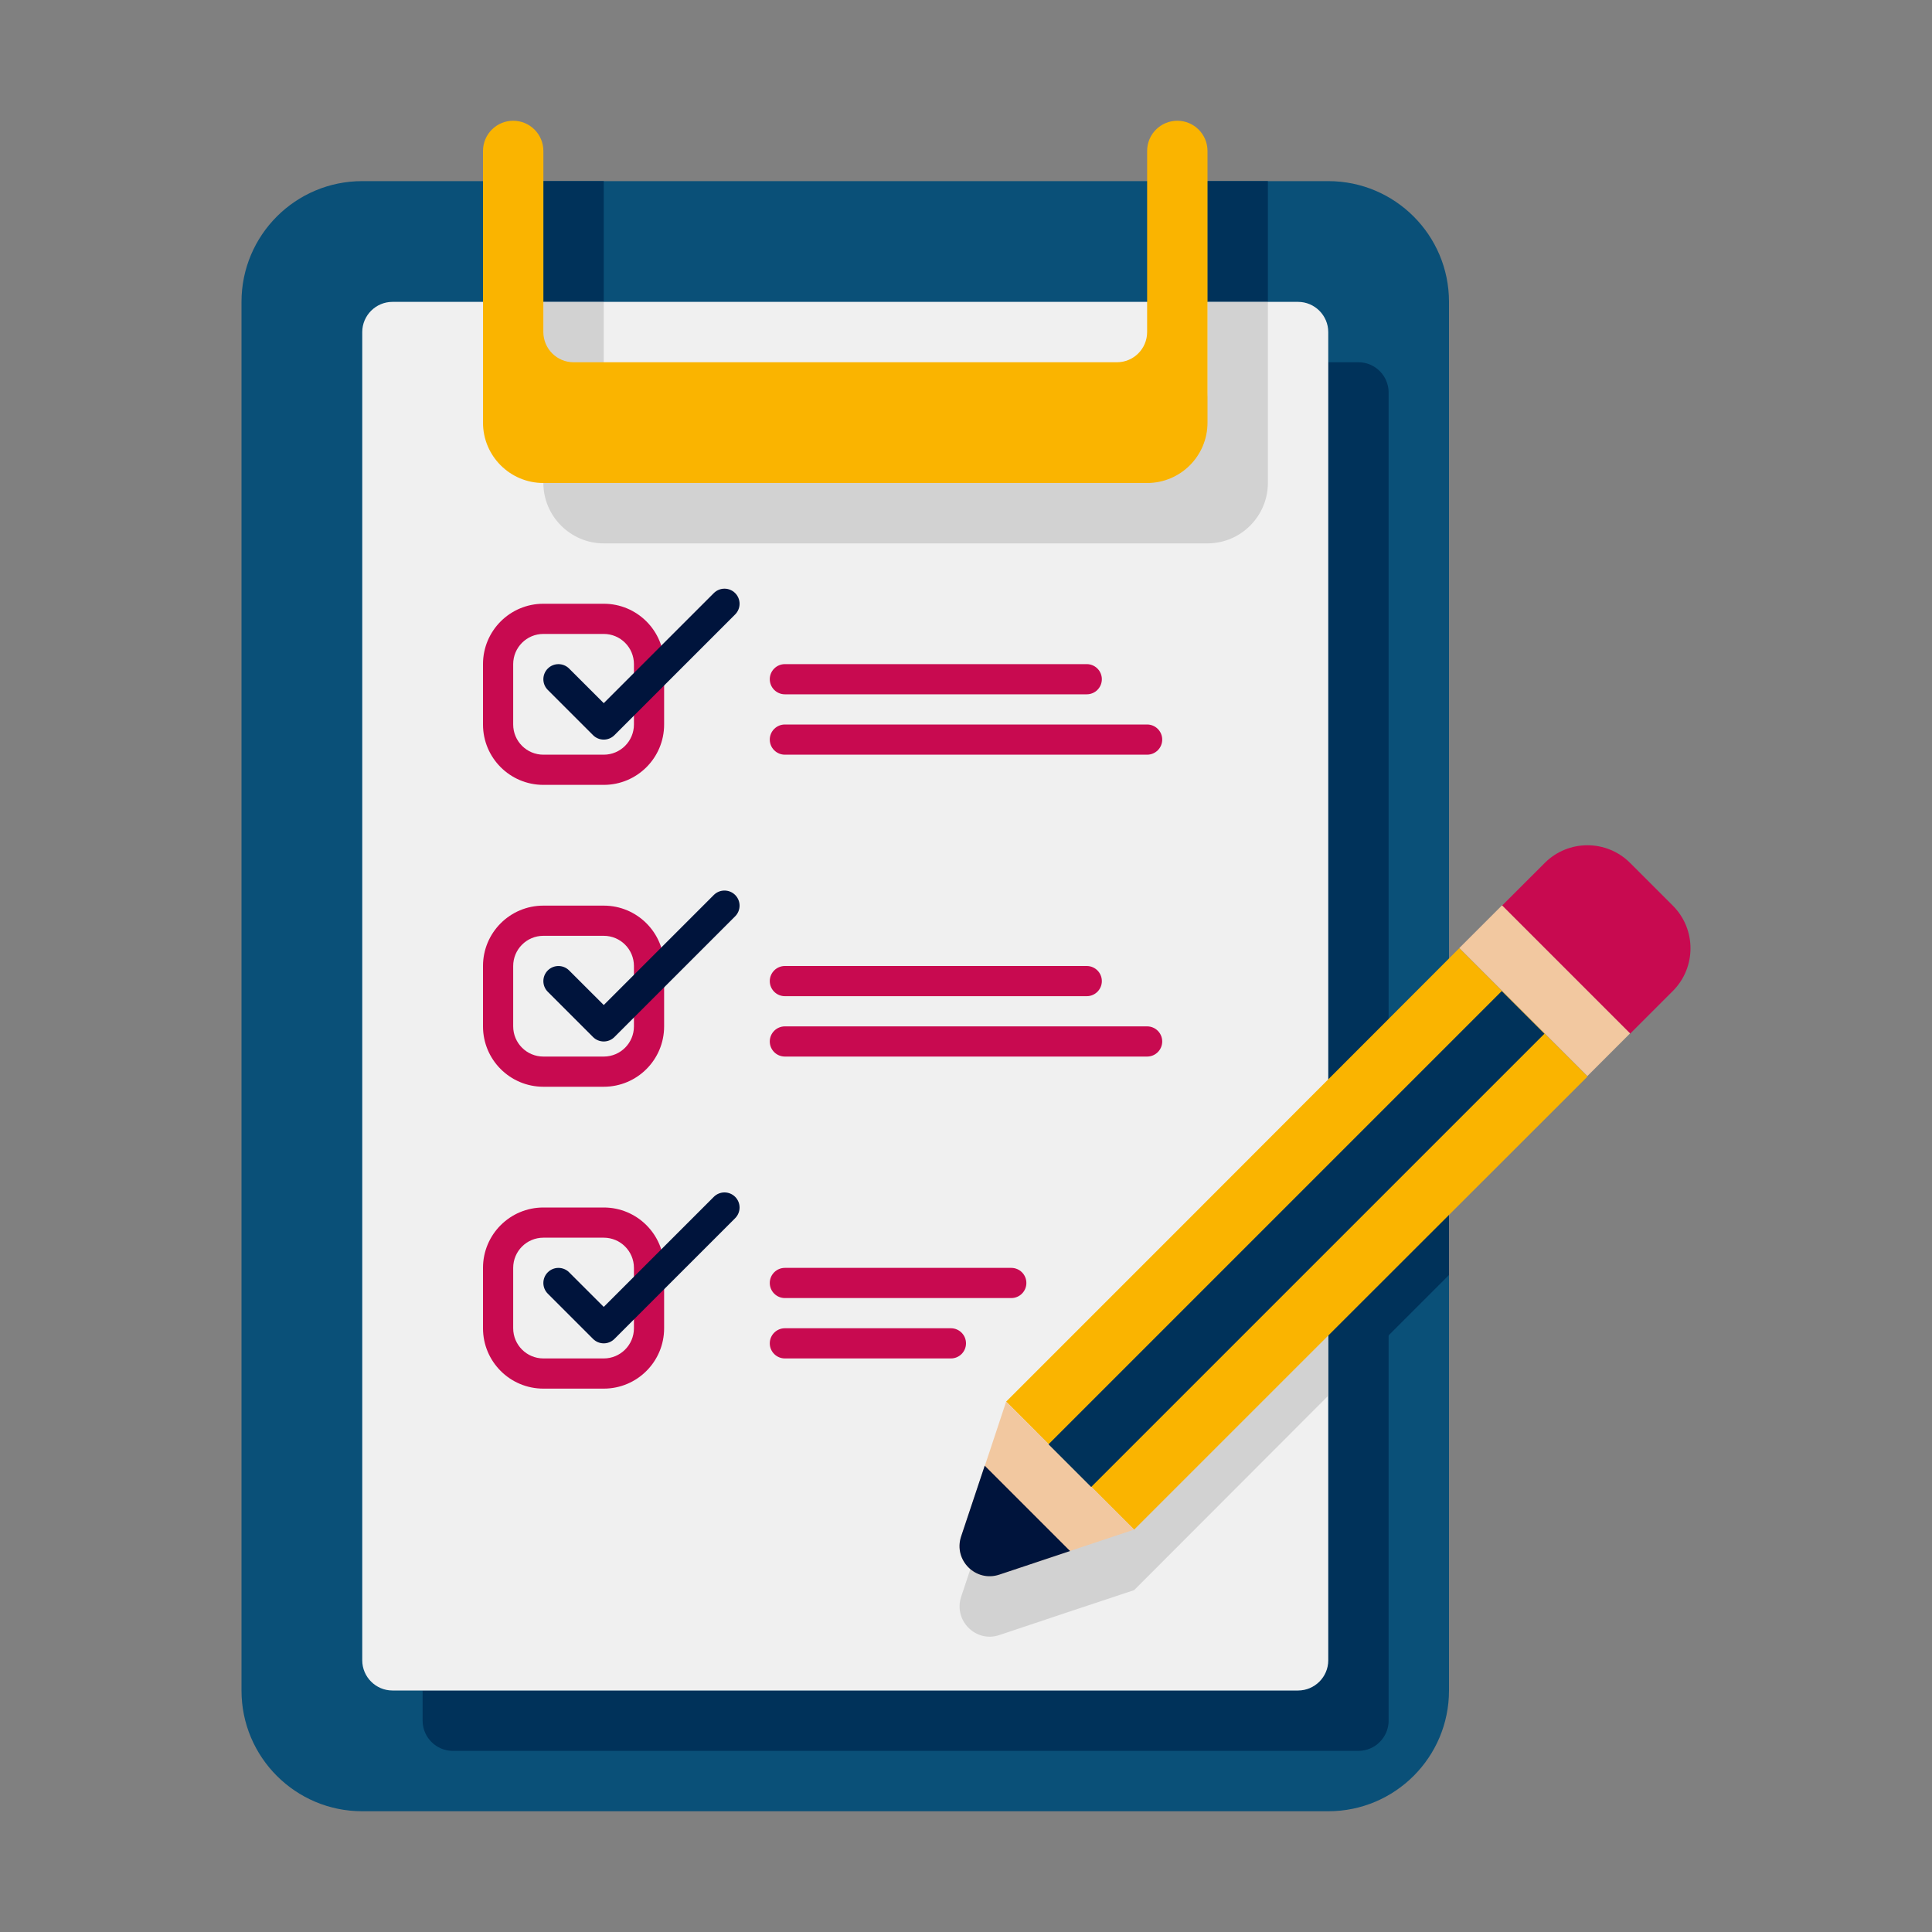 <?xml version="1.0" encoding="UTF-8"?>
<svg xmlns="http://www.w3.org/2000/svg" height="512" viewBox="0 0 64 64" width="512">
  <rect x="0" y="0" width="64" height="64" fill="#808080" stroke="none"/>
  <g id="Icons">
    <g>
      <g>
        <path d="m48 10v46c0 2.21-1.79 4-4 4h-32c-2.21 0-4-1.79-4-4v-46c0-2.21 1.79-4 4-4h32c2.21 0 4 1.79 4 4z" fill="#0a5078"></path>
      </g>
      <g>
        <path d="m46 13v44c0 .55-.45 1-1 1h-30c-.55 0-1-.45-1-1v-1h29c.55 0 1-.45 1-1v-43h1c.55 0 1 .45 1 1z" fill="#00325a"></path>
      </g>
      <g>
        <path d="m44 11v44c0 .55-.45 1-1 1h-30c-.55 0-1-.45-1-1v-44c0-.55.45-1 1-1h30c.55 0 1 .45 1 1z" fill="#f0f0f0"></path>
      </g>
      <g>
        <path d="m18 6h2v4h-2z" fill="#00325a"></path>
      </g>
      <g>
        <path d="m40 6h2v4h-2z" fill="#00325a"></path>
      </g>
      <g>
        <path d="m42 10v6c0 1.1-.9 2-2 2h-20c-1.1 0-2-.9-2-2v-6h2v3c0 .55.45 1 1 1h18c.55 0 1-.45 1-1v-3z" fill="#d2d2d2"></path>
      </g>
      <g>
        <path d="m48 33.755v8.48l-4 4v-8.48z" fill="#00325a"></path>
      </g>
      <g>
        <path d="m44 37.755v8.48l-6.43 6.44c-3.76 1.25-.7.23-4.47 1.49-.78.26-1.52-.49-1.26-1.27 1.59-4.78.16-.45 1.49-4.46z" fill="#d2d2d2"></path>
      </g>
      <g>
        <path d="m52.59 35.66c-13.041 13.028-9.617 9.607-15.02 15.01l-4.24-4.24c7.917-7.917 4.586-4.584 15.01-15.02z" fill="#fab400"></path>
      </g>
      <g>
        <path d="m37.57 50.67-4.47 1.49c-.78.26-1.52-.48-1.26-1.26 1.164-3.479.835-2.491 1.49-4.47z" fill="#f2c8a0"></path>
      </g>
      <g>
        <path d="m35.448 51.38-2.345.782c-.782.261-1.525-.483-1.265-1.265l.782-2.345z" fill="#00143c"></path>
      </g>
      <g>
        <path d="m55.414 30-1.414-1.414c-.781-.781-2.047-.781-2.828 0l-1.415 1.414 4.243 4.243 1.414-1.414c.781-.782.781-2.048 0-2.829z" fill="#c80a50"></path>
      </g>
      <g>
        <path d="m32.338 40.044h21.236v2h-21.236z" fill="#00325a" transform="matrix(.707 -.707 .707 .707 -16.441 42.396)"></path>
      </g>
      <g>
        <path d="m48.172 31.828h6v2h-6z" fill="#f2c8a0" transform="matrix(.707 .707 -.707 .707 38.201 -26.569)"></path>
      </g>
      <g>
        <path d="m39 4c-.552 0-1 .448-1 1v6c0 .552-.448 1-1 1h-18c-.552 0-1-.448-1-1v-6c0-.552-.448-1-1-1s-1 .448-1 1v9c0 1.105.895 2 2 2h20c1.105 0 2-.895 2-2v-9c0-.552-.448-1-1-1z" fill="#fab400"></path>
      </g>
      <g>
        <path d="m20 20h-2c-1.105 0-2 .895-2 2v2c0 1.105.895 2 2 2h2c1.105 0 2-.895 2-2v-2c0-1.105-.895-2-2-2zm1 4c0 .552-.448 1-1 1h-2c-.552 0-1-.448-1-1v-2c0-.552.448-1 1-1h2c.552 0 1 .448 1 1z" fill="#c80a50"></path>
      </g>
      <g>
        <g>
          <path d="m19.646 24.354-1.5-1.5c-.195-.195-.195-.512 0-.707s.512-.195.707 0l1.147 1.146 3.646-3.646c.195-.195.512-.195.707 0s.195.512 0 .707l-4 4c-.195.195-.511.195-.707 0z" fill="#00143c"></path>
        </g>
      </g>
      <g>
        <path d="m36 23h-10c-.276 0-.5-.224-.5-.5s.224-.5.5-.5h10c.276 0 .5.224.5.5s-.224.5-.5.5z" fill="#c80a50"></path>
      </g>
      <g>
        <path d="m38 25h-12c-.276 0-.5-.224-.5-.5s.224-.5.5-.5h12c.276 0 .5.224.5.5s-.224.5-.5.5z" fill="#c80a50"></path>
      </g>
      <g>
        <path d="m20 30h-2c-1.105 0-2 .895-2 2v2c0 1.105.895 2 2 2h2c1.105 0 2-.895 2-2v-2c0-1.105-.895-2-2-2zm1 4c0 .552-.448 1-1 1h-2c-.552 0-1-.448-1-1v-2c0-.552.448-1 1-1h2c.552 0 1 .448 1 1z" fill="#c80a50"></path>
      </g>
      <g>
        <g>
          <path d="m19.646 34.354-1.5-1.5c-.195-.195-.195-.512 0-.707s.512-.195.707 0l1.147 1.146 3.646-3.646c.195-.195.512-.195.707 0s.195.512 0 .707l-4 4c-.195.195-.511.195-.707 0z" fill="#00143c"></path>
        </g>
      </g>
      <g>
        <path d="m36 33h-10c-.276 0-.5-.224-.5-.5s.224-.5.5-.5h10c.276 0 .5.224.5.5s-.224.5-.5.5z" fill="#c80a50"></path>
      </g>
      <g>
        <path d="m38 35h-12c-.276 0-.5-.224-.5-.5s.224-.5.5-.5h12c.276 0 .5.224.5.5s-.224.5-.5.5z" fill="#c80a50"></path>
      </g>
      <g>
        <path d="m20 40h-2c-1.105 0-2 .895-2 2v2c0 1.105.895 2 2 2h2c1.105 0 2-.895 2-2v-2c0-1.105-.895-2-2-2zm1 4c0 .552-.448 1-1 1h-2c-.552 0-1-.448-1-1v-2c0-.552.448-1 1-1h2c.552 0 1 .448 1 1z" fill="#c80a50"></path>
      </g>
      <g>
        <g>
          <path d="m19.646 44.354-1.5-1.5c-.195-.195-.195-.512 0-.707s.512-.195.707 0l1.147 1.146 3.646-3.646c.195-.195.512-.195.707 0s.195.512 0 .707l-4 4c-.195.195-.511.195-.707 0z" fill="#00143c"></path>
        </g>
      </g>
      <g>
        <path d="m33.5 43h-7.5c-.276 0-.5-.224-.5-.5s.224-.5.5-.5h7.5c.276 0 .5.224.5.5s-.224.5-.5.5z" fill="#c80a50"></path>
      </g>
      <g>
        <path d="m31.5 45h-5.5c-.276 0-.5-.224-.5-.5s.224-.5.5-.5h5.5c.276 0 .5.224.5.5s-.224.5-.5.5z" fill="#c80a50"></path>
      </g>
    </g>
  </g>
</svg>
